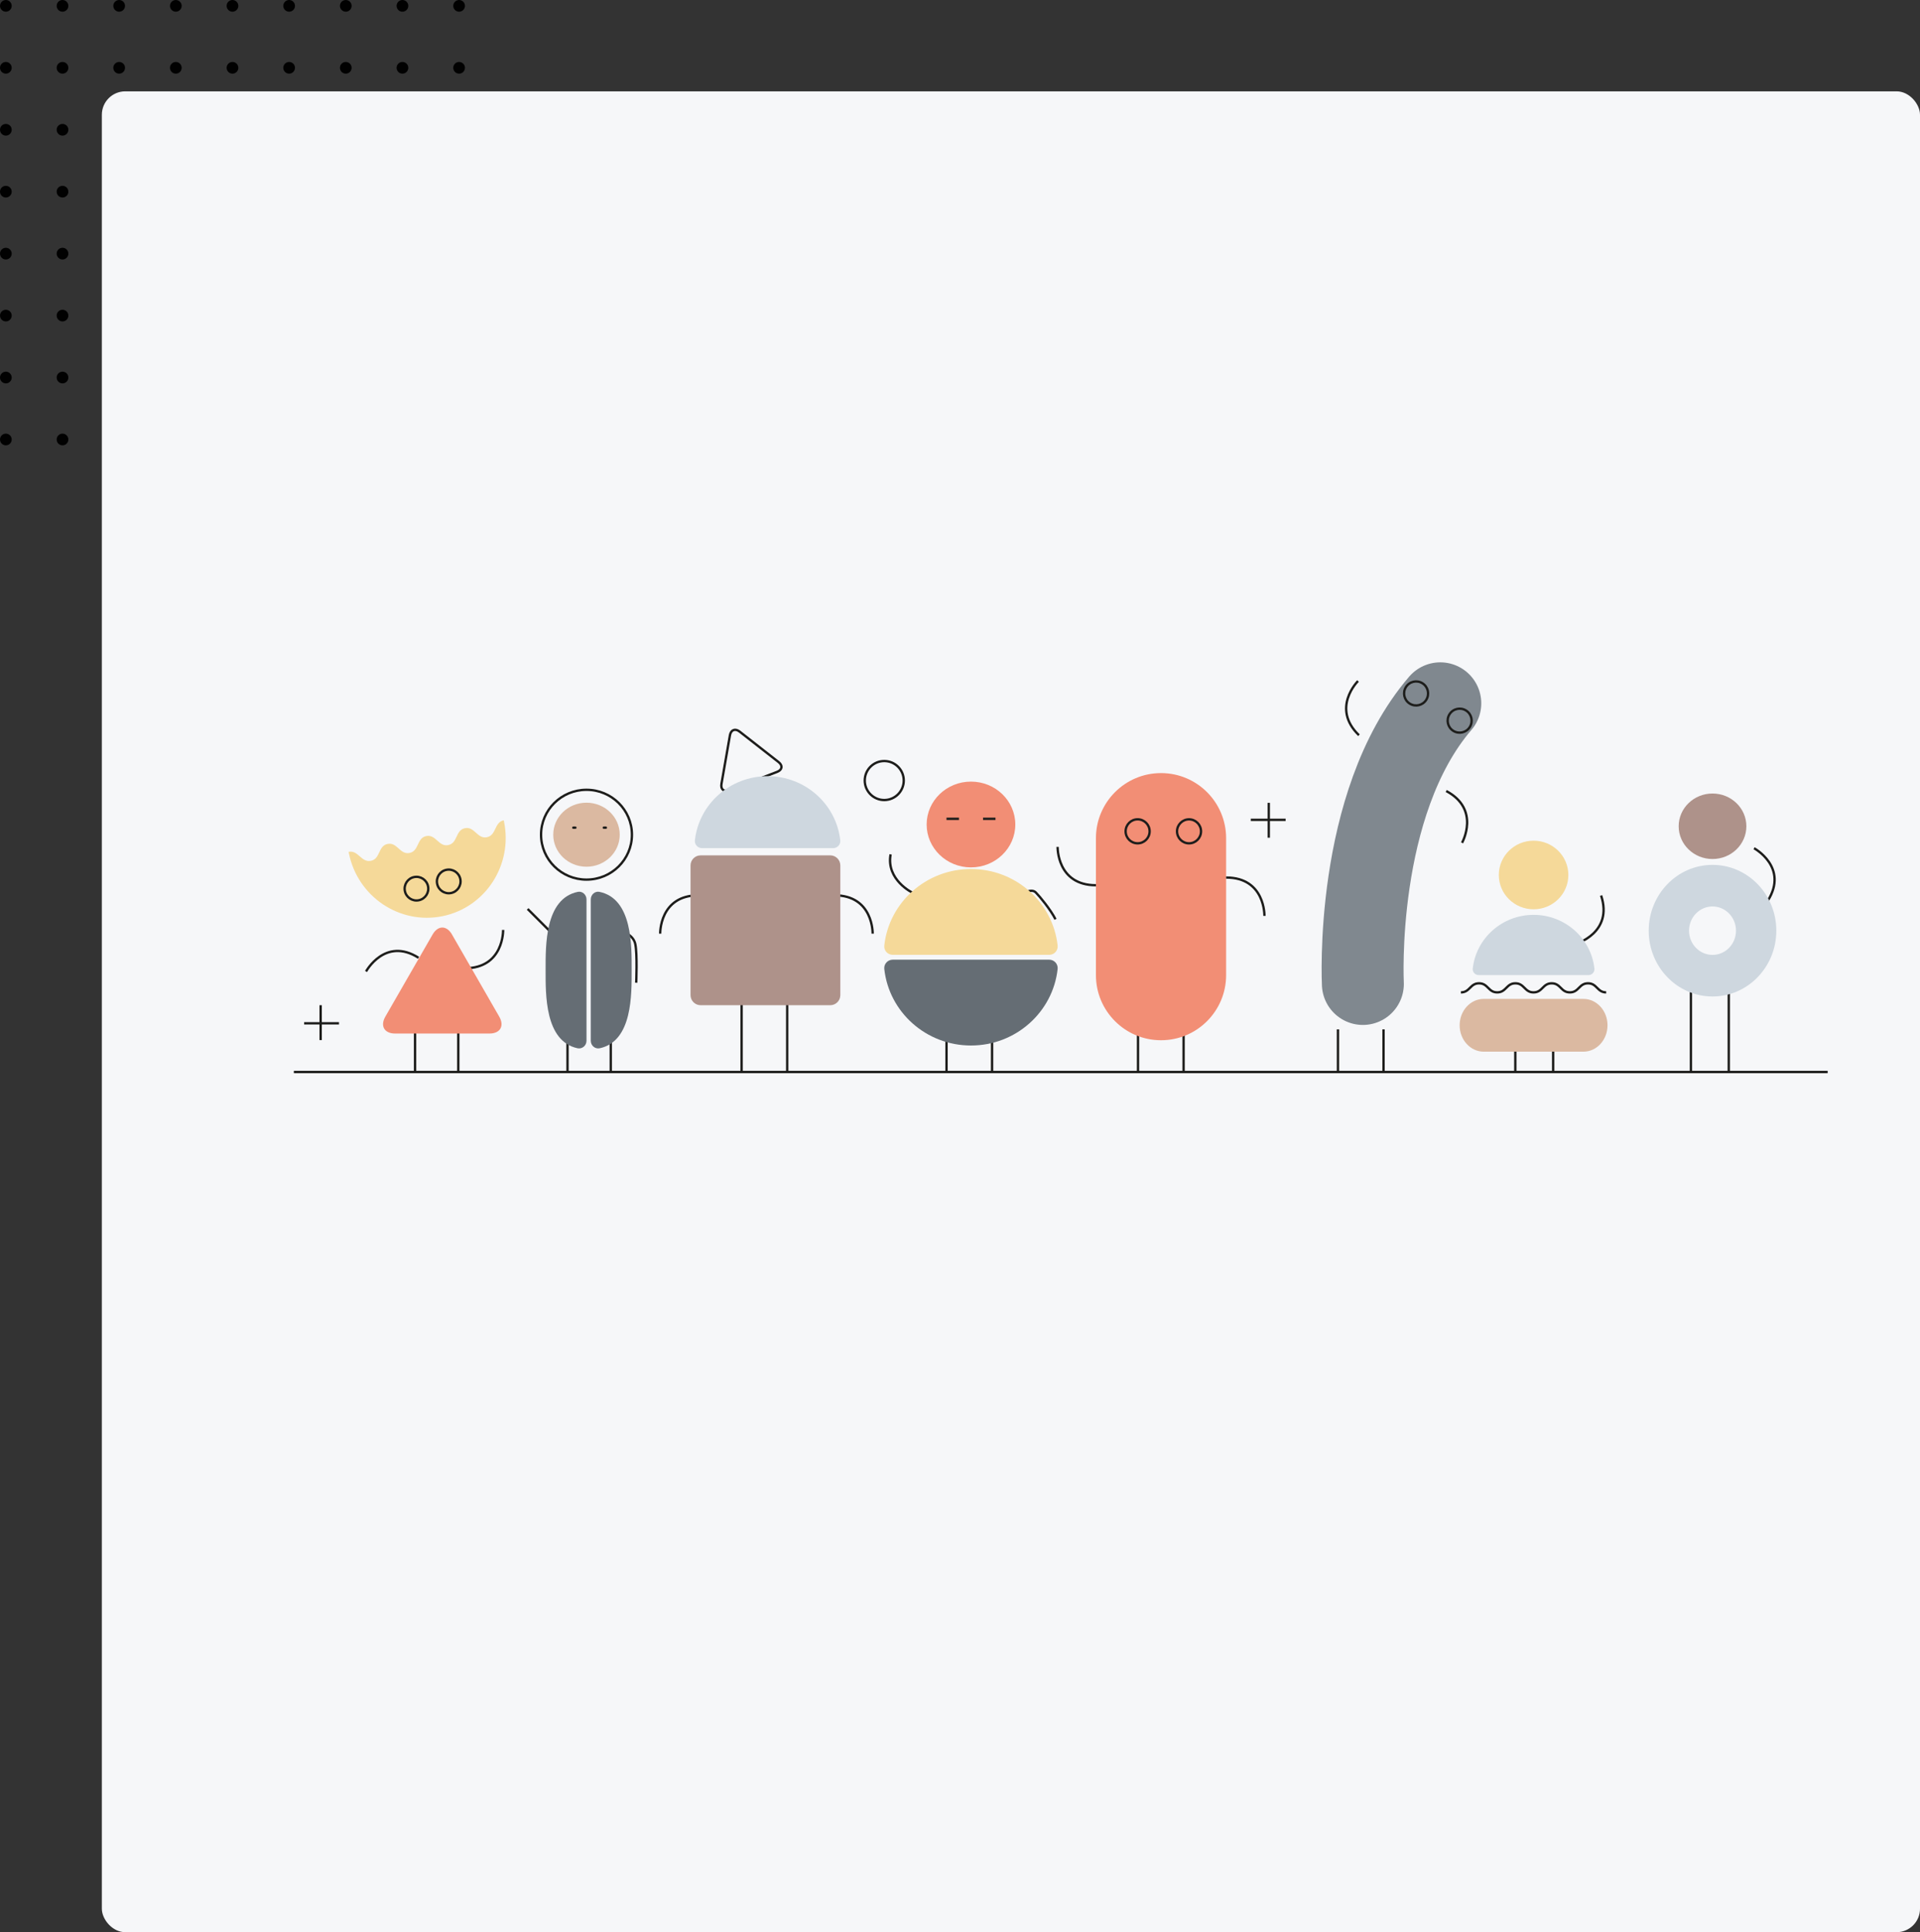 <?xml version="1.0" encoding="utf-8"?>
<svg xmlns="http://www.w3.org/2000/svg" width="1640" height="1650" viewBox="0 0 1640 1650" fill="none">
<rect x="0" y="0" width="1640" height="1650" fill="#333333" stroke="none"/>
<path d="M387.15 5C387.15 7.761 389.389 10 392.15 10C394.912 10 397.15 7.761 397.15 5C397.15 2.239 394.912 -9.78511e-08 392.15 -2.18557e-07C389.389 -3.39262e-07 387.15 2.239 387.15 5Z" fill="#010101"/>
<path d="M387.15 57.907C387.15 60.669 389.389 62.907 392.15 62.907C394.912 62.907 397.15 60.669 397.15 57.907C397.15 55.146 394.912 52.907 392.15 52.907C389.389 52.907 387.15 55.146 387.15 57.907Z" fill="#010101"/>
<path d="M387.15 110.816C387.15 113.577 389.389 115.816 392.15 115.816C394.912 115.816 397.15 113.577 397.15 110.816C397.15 108.054 394.912 105.816 392.15 105.816C389.389 105.816 387.15 108.054 387.15 110.816Z" fill="#010101"/>
<path d="M387.15 163.679C387.15 166.441 389.389 168.679 392.15 168.679C394.912 168.679 397.15 166.441 397.15 163.679C397.15 160.918 394.912 158.679 392.15 158.679C389.389 158.679 387.15 160.918 387.15 163.679Z" fill="#010101"/>
<path d="M387.15 216.587C387.15 219.348 389.389 221.587 392.15 221.587C394.912 221.587 397.15 219.348 397.15 216.587C397.15 213.825 394.912 211.587 392.15 211.587C389.389 211.587 387.15 213.825 387.15 216.587Z" fill="#010101"/>
<path d="M387.15 269.494C387.15 272.256 389.389 274.494 392.15 274.494C394.912 274.494 397.15 272.256 397.15 269.494C397.15 266.733 394.912 264.494 392.15 264.494C389.389 264.494 387.15 266.733 387.15 269.494Z" fill="#010101"/>
<path d="M387.15 322.402C387.15 325.164 389.389 327.402 392.15 327.402C394.912 327.402 397.15 325.164 397.15 322.402C397.15 319.641 394.912 317.402 392.15 317.402C389.389 317.402 387.15 319.641 387.15 322.402Z" fill="#010101"/>
<path d="M387.15 375.31C387.15 378.071 389.389 380.31 392.15 380.31C394.912 380.31 397.15 378.071 397.15 375.31C397.15 372.548 394.912 370.31 392.15 370.31C389.389 370.31 387.15 372.548 387.15 375.31Z" fill="#010101"/>
<path d="M338.755 5C338.755 7.761 340.993 10 343.755 10C346.516 10 348.755 7.761 348.755 5C348.755 2.239 346.516 -9.78512e-08 343.755 -2.18557e-07C340.993 -3.39262e-07 338.755 2.239 338.755 5Z" fill="#010101"/>
<path d="M338.755 57.907C338.755 60.669 340.993 62.907 343.755 62.907C346.516 62.907 348.755 60.669 348.755 57.907C348.755 55.146 346.516 52.907 343.755 52.907C340.993 52.907 338.755 55.146 338.755 57.907Z" fill="#010101"/>
<path d="M338.755 110.814C338.755 113.576 340.993 115.814 343.755 115.814C346.516 115.814 348.755 113.576 348.755 110.814C348.755 108.053 346.516 105.814 343.755 105.814C340.993 105.814 338.755 108.053 338.755 110.814Z" fill="#010101"/>
<path d="M338.755 163.679C338.755 166.441 340.993 168.679 343.755 168.679C346.516 168.679 348.755 166.441 348.755 163.679C348.755 160.918 346.516 158.679 343.755 158.679C340.993 158.679 338.755 160.918 338.755 163.679Z" fill="#010101"/>
<path d="M338.755 216.587C338.755 219.348 340.993 221.587 343.755 221.587C346.516 221.587 348.755 219.348 348.755 216.587C348.755 213.825 346.516 211.587 343.755 211.587C340.993 211.587 338.755 213.825 338.755 216.587Z" fill="#010101"/>
<path d="M338.755 269.494C338.755 272.256 340.993 274.494 343.755 274.494C346.516 274.494 348.755 272.256 348.755 269.494C348.755 266.733 346.516 264.494 343.755 264.494C340.993 264.494 338.755 266.733 338.755 269.494Z" fill="#010101"/>
<path d="M338.755 322.401C338.755 325.163 340.993 327.401 343.755 327.401C346.516 327.401 348.755 325.163 348.755 322.401C348.755 319.64 346.516 317.401 343.755 317.401C340.993 317.401 338.755 319.64 338.755 322.401Z" fill="#010101"/>
<path d="M338.755 375.31C338.755 378.071 340.993 380.31 343.755 380.31C346.516 380.31 348.755 378.071 348.755 375.31C348.755 372.548 346.516 370.31 343.755 370.31C340.993 370.31 338.755 372.548 338.755 375.31Z" fill="#010101"/>
<path d="M290.359 5C290.359 7.761 292.598 10 295.359 10C298.121 10 300.359 7.761 300.359 5C300.359 2.239 298.121 -9.78512e-08 295.359 -2.18557e-07C292.598 -3.39262e-07 290.359 2.239 290.359 5Z" fill="#010101"/>
<path d="M290.359 57.907C290.359 60.669 292.598 62.907 295.359 62.907C298.121 62.907 300.359 60.669 300.359 57.907C300.359 55.146 298.121 52.907 295.359 52.907C292.598 52.907 290.359 55.146 290.359 57.907Z" fill="#010101"/>
<path d="M290.359 110.814C290.359 113.576 292.598 115.814 295.359 115.814C298.121 115.814 300.359 113.576 300.359 110.814C300.359 108.053 298.121 105.814 295.359 105.814C292.598 105.814 290.359 108.053 290.359 110.814Z" fill="#010101"/>
<path d="M290.359 163.679C290.359 166.441 292.598 168.679 295.359 168.679C298.121 168.679 300.359 166.441 300.359 163.679C300.359 160.918 298.121 158.679 295.359 158.679C292.598 158.679 290.359 160.918 290.359 163.679Z" fill="#010101"/>
<path d="M290.359 216.587C290.359 219.348 292.598 221.587 295.359 221.587C298.121 221.587 300.359 219.348 300.359 216.587C300.359 213.825 298.121 211.587 295.359 211.587C292.598 211.587 290.359 213.825 290.359 216.587Z" fill="#010101"/>
<path d="M290.359 269.494C290.359 272.256 292.598 274.494 295.359 274.494C298.121 274.494 300.359 272.256 300.359 269.494C300.359 266.733 298.121 264.494 295.359 264.494C292.598 264.494 290.359 266.733 290.359 269.494Z" fill="#010101"/>
<path d="M290.359 322.401C290.359 325.163 292.598 327.401 295.359 327.401C298.121 327.401 300.359 325.163 300.359 322.401C300.359 319.64 298.121 317.401 295.359 317.401C292.598 317.401 290.359 319.64 290.359 322.401Z" fill="#010101"/>
<path d="M290.359 375.31C290.359 378.071 292.598 380.31 295.359 380.31C298.121 380.31 300.359 378.071 300.359 375.31C300.359 372.548 298.121 370.31 295.359 370.31C292.598 370.31 290.359 372.548 290.359 375.31Z" fill="#010101"/>
<path d="M241.969 5C241.969 7.761 244.207 10 246.969 10C249.73 10 251.969 7.761 251.969 5C251.969 2.239 249.73 -9.78514e-08 246.969 -2.18557e-07C244.207 -3.39262e-07 241.969 2.239 241.969 5Z" fill="#010101"/>
<path d="M241.969 57.907C241.969 60.669 244.207 62.907 246.969 62.907C249.73 62.907 251.969 60.669 251.969 57.907C251.969 55.146 249.73 52.907 246.969 52.907C244.207 52.907 241.969 55.146 241.969 57.907Z" fill="#010101"/>
<path d="M241.969 110.814C241.969 113.576 244.207 115.814 246.969 115.814C249.73 115.814 251.969 113.576 251.969 110.814C251.969 108.053 249.73 105.814 246.969 105.814C244.207 105.814 241.969 108.053 241.969 110.814Z" fill="#010101"/>
<path d="M241.969 163.679C241.969 166.441 244.207 168.679 246.969 168.679C249.73 168.679 251.969 166.441 251.969 163.679C251.969 160.918 249.73 158.679 246.969 158.679C244.207 158.679 241.969 160.918 241.969 163.679Z" fill="#010101"/>
<path d="M241.969 216.587C241.969 219.348 244.207 221.587 246.969 221.587C249.73 221.587 251.969 219.348 251.969 216.587C251.969 213.825 249.73 211.587 246.969 211.587C244.207 211.587 241.969 213.825 241.969 216.587Z" fill="#010101"/>
<path d="M241.969 269.494C241.969 272.256 244.207 274.494 246.969 274.494C249.73 274.494 251.969 272.256 251.969 269.494C251.969 266.733 249.73 264.494 246.969 264.494C244.207 264.494 241.969 266.733 241.969 269.494Z" fill="#010101"/>
<path d="M241.969 322.401C241.969 325.163 244.207 327.401 246.969 327.401C249.73 327.401 251.969 325.163 251.969 322.401C251.969 319.64 249.73 317.401 246.969 317.401C244.207 317.401 241.969 319.64 241.969 322.401Z" fill="#010101"/>
<path d="M241.969 375.31C241.969 378.071 244.207 380.31 246.969 380.31C249.73 380.31 251.969 378.071 251.969 375.31C251.969 372.548 249.73 370.31 246.969 370.31C244.207 370.31 241.969 372.548 241.969 375.31Z" fill="#010101"/>
<path d="M193.573 5C193.573 7.761 195.812 10 198.573 10C201.335 10 203.573 7.761 203.573 5C203.573 2.239 201.335 -9.78511e-08 198.573 -2.18557e-07C195.812 -3.39262e-07 193.573 2.239 193.573 5Z" fill="#010101"/>
<path d="M193.573 57.907C193.573 60.669 195.812 62.907 198.573 62.907C201.335 62.907 203.573 60.669 203.573 57.907C203.573 55.146 201.335 52.907 198.573 52.907C195.812 52.907 193.573 55.146 193.573 57.907Z" fill="#010101"/>
<path d="M193.573 110.814C193.573 113.576 195.812 115.814 198.573 115.814C201.335 115.814 203.573 113.576 203.573 110.814C203.573 108.053 201.335 105.814 198.573 105.814C195.812 105.814 193.573 108.053 193.573 110.814Z" fill="#010101"/>
<path d="M193.573 163.679C193.573 166.441 195.812 168.679 198.573 168.679C201.335 168.679 203.573 166.441 203.573 163.679C203.573 160.918 201.335 158.679 198.573 158.679C195.812 158.679 193.573 160.918 193.573 163.679Z" fill="#010101"/>
<path d="M193.573 216.587C193.573 219.348 195.812 221.587 198.573 221.587C201.335 221.587 203.573 219.348 203.573 216.587C203.573 213.825 201.335 211.587 198.573 211.587C195.812 211.587 193.573 213.825 193.573 216.587Z" fill="#010101"/>
<path d="M193.573 269.494C193.573 272.256 195.812 274.494 198.573 274.494C201.335 274.494 203.573 272.256 203.573 269.494C203.573 266.733 201.335 264.494 198.573 264.494C195.812 264.494 193.573 266.733 193.573 269.494Z" fill="#010101"/>
<path d="M193.573 322.401C193.573 325.163 195.812 327.401 198.573 327.401C201.335 327.401 203.573 325.163 203.573 322.401C203.573 319.64 201.335 317.401 198.573 317.401C195.812 317.401 193.573 319.64 193.573 322.401Z" fill="#010101"/>
<path d="M193.573 375.31C193.573 378.071 195.812 380.31 198.573 380.31C201.335 380.31 203.573 378.071 203.573 375.31C203.573 372.548 201.335 370.31 198.573 370.31C195.812 370.31 193.573 372.548 193.573 375.31Z" fill="#010101"/>
<path d="M145.182 5C145.182 7.761 147.42 10 150.182 10C152.943 10 155.182 7.761 155.182 5C155.182 2.239 152.943 -9.78514e-08 150.182 -2.18557e-07C147.42 -3.39262e-07 145.182 2.239 145.182 5Z" fill="#010101"/>
<path d="M145.182 57.907C145.182 60.669 147.42 62.907 150.182 62.907C152.943 62.907 155.182 60.669 155.182 57.907C155.182 55.146 152.943 52.907 150.182 52.907C147.42 52.907 145.182 55.146 145.182 57.907Z" fill="#010101"/>
<path d="M145.182 110.814C145.182 113.576 147.42 115.814 150.182 115.814C152.943 115.814 155.182 113.576 155.182 110.814C155.182 108.053 152.943 105.814 150.182 105.814C147.42 105.814 145.182 108.053 145.182 110.814Z" fill="#010101"/>
<path d="M145.182 163.679C145.182 166.441 147.42 168.679 150.182 168.679C152.943 168.679 155.182 166.441 155.182 163.679C155.182 160.918 152.943 158.679 150.182 158.679C147.42 158.679 145.182 160.918 145.182 163.679Z" fill="#010101"/>
<path d="M145.182 216.587C145.182 219.348 147.42 221.587 150.182 221.587C152.943 221.587 155.182 219.348 155.182 216.587C155.182 213.825 152.943 211.587 150.182 211.587C147.42 211.587 145.182 213.825 145.182 216.587Z" fill="#010101"/>
<path d="M145.182 269.494C145.182 272.256 147.42 274.494 150.182 274.494C152.943 274.494 155.182 272.256 155.182 269.494C155.182 266.733 152.943 264.494 150.182 264.494C147.42 264.494 145.182 266.733 145.182 269.494Z" fill="#010101"/>
<path d="M145.182 322.401C145.182 325.163 147.42 327.401 150.182 327.401C152.943 327.401 155.182 325.163 155.182 322.401C155.182 319.64 152.943 317.401 150.182 317.401C147.42 317.401 145.182 319.64 145.182 322.401Z" fill="#010101"/>
<path d="M145.182 375.31C145.182 378.071 147.42 380.31 150.182 380.31C152.943 380.31 155.182 378.071 155.182 375.31C155.182 372.548 152.943 370.31 150.182 370.31C147.42 370.31 145.182 372.548 145.182 375.31Z" fill="#010101"/>
<path d="M96.786 5C96.786 7.761 99.025 10 101.786 10C104.548 10 106.786 7.761 106.786 5C106.786 2.239 104.548 -9.78514e-08 101.786 -2.18557e-07C99.025 -3.39262e-07 96.786 2.239 96.786 5Z" fill="#010101"/>
<path d="M96.786 57.907C96.786 60.669 99.025 62.907 101.786 62.907C104.548 62.907 106.786 60.669 106.786 57.907C106.786 55.146 104.548 52.907 101.786 52.907C99.025 52.907 96.786 55.146 96.786 57.907Z" fill="#010101"/>
<path d="M96.786 110.814C96.786 113.576 99.025 115.814 101.786 115.814C104.548 115.814 106.786 113.576 106.786 110.814C106.786 108.053 104.548 105.814 101.786 105.814C99.025 105.814 96.786 108.053 96.786 110.814Z" fill="#010101"/>
<path d="M96.786 163.679C96.786 166.441 99.025 168.679 101.786 168.679C104.548 168.679 106.786 166.441 106.786 163.679C106.786 160.918 104.548 158.679 101.786 158.679C99.025 158.679 96.786 160.918 96.786 163.679Z" fill="#010101"/>
<path d="M96.786 216.587C96.786 219.348 99.025 221.587 101.786 221.587C104.548 221.587 106.786 219.348 106.786 216.587C106.786 213.825 104.548 211.587 101.786 211.587C99.025 211.587 96.786 213.825 96.786 216.587Z" fill="#010101"/>
<path d="M96.786 269.494C96.786 272.256 99.025 274.494 101.786 274.494C104.548 274.494 106.786 272.256 106.786 269.494C106.786 266.733 104.548 264.494 101.786 264.494C99.025 264.494 96.786 266.733 96.786 269.494Z" fill="#010101"/>
<path d="M96.786 322.401C96.786 325.163 99.025 327.401 101.786 327.401C104.548 327.401 106.786 325.163 106.786 322.401C106.786 319.64 104.548 317.401 101.786 317.401C99.025 317.401 96.786 319.64 96.786 322.401Z" fill="#010101"/>
<path d="M96.786 375.31C96.786 378.071 99.025 380.31 101.786 380.31C104.548 380.31 106.786 378.071 106.786 375.31C106.786 372.548 104.548 370.31 101.786 370.31C99.025 370.31 96.786 372.548 96.786 375.31Z" fill="#010101"/>
<path d="M48.392 5C48.392 7.761 50.63 10 53.392 10C56.153 10 58.392 7.761 58.392 5C58.392 2.239 56.153 -9.78514e-08 53.392 -2.18557e-07C50.63 -3.39262e-07 48.392 2.239 48.392 5Z" fill="#010101"/>
<path d="M48.392 57.907C48.392 60.669 50.63 62.907 53.392 62.907C56.153 62.907 58.392 60.669 58.392 57.907C58.392 55.146 56.153 52.907 53.392 52.907C50.63 52.907 48.392 55.146 48.392 57.907Z" fill="#010101"/>
<path d="M48.392 110.814C48.392 113.576 50.63 115.814 53.392 115.814C56.153 115.814 58.392 113.576 58.392 110.814C58.392 108.053 56.153 105.814 53.392 105.814C50.63 105.814 48.392 108.053 48.392 110.814Z" fill="#010101"/>
<path d="M48.392 163.679C48.392 166.441 50.63 168.679 53.392 168.679C56.153 168.679 58.392 166.441 58.392 163.679C58.392 160.918 56.153 158.679 53.392 158.679C50.63 158.679 48.392 160.918 48.392 163.679Z" fill="#010101"/>
<path d="M48.392 216.587C48.392 219.348 50.63 221.587 53.392 221.587C56.153 221.587 58.392 219.348 58.392 216.587C58.392 213.825 56.153 211.587 53.392 211.587C50.63 211.587 48.392 213.825 48.392 216.587Z" fill="#010101"/>
<path d="M48.392 269.494C48.392 272.256 50.63 274.494 53.392 274.494C56.153 274.494 58.392 272.256 58.392 269.494C58.392 266.733 56.153 264.494 53.392 264.494C50.63 264.494 48.392 266.733 48.392 269.494Z" fill="#010101"/>
<path d="M48.392 322.401C48.392 325.163 50.63 327.401 53.392 327.401C56.153 327.401 58.392 325.163 58.392 322.401C58.392 319.64 56.153 317.401 53.392 317.401C50.63 317.401 48.392 319.64 48.392 322.401Z" fill="#010101"/>
<path d="M48.392 375.31C48.392 378.071 50.63 380.31 53.392 380.31C56.153 380.31 58.392 378.071 58.392 375.31C58.392 372.548 56.153 370.31 53.392 370.31C50.63 370.31 48.392 372.548 48.392 375.31Z" fill="#010101"/>
<path d="M1.40866e-05 5C1.39659e-05 7.761 2.239 10 5 10C7.761 10 10 7.761 10 5C10 2.239 7.761 -9.78508e-08 5 -2.18556e-07C2.239 -3.39262e-07 1.42073e-05 2.239 1.40866e-05 5Z" fill="#010101"/>
<path d="M1.40866e-05 57.907C1.39659e-05 60.669 2.239 62.907 5 62.907C7.761 62.907 10 60.669 10 57.907C10 55.146 7.761 52.907 5 52.907C2.239 52.907 1.42073e-05 55.146 1.40866e-05 57.907Z" fill="#010101"/>
<path d="M1.40866e-05 110.814C1.39659e-05 113.576 2.239 115.814 5 115.814C7.761 115.814 10 113.576 10 110.814C10 108.053 7.761 105.814 5 105.814C2.239 105.814 1.42073e-05 108.053 1.40866e-05 110.814Z" fill="#010101"/>
<path d="M1.40866e-05 163.679C1.39659e-05 166.441 2.239 168.679 5 168.679C7.761 168.679 10 166.441 10 163.679C10 160.918 7.761 158.679 5 158.679C2.239 158.679 1.42073e-05 160.918 1.40866e-05 163.679Z" fill="#010101"/>
<path d="M1.40866e-05 216.587C1.39659e-05 219.348 2.239 221.587 5 221.587C7.761 221.587 10 219.348 10 216.587C10 213.825 7.761 211.587 5 211.587C2.239 211.587 1.42073e-05 213.825 1.40866e-05 216.587Z" fill="#010101"/>
<path d="M1.40866e-05 269.494C1.39659e-05 272.256 2.239 274.494 5 274.494C7.761 274.494 10 272.256 10 269.494C10 266.733 7.761 264.494 5 264.494C2.239 264.494 1.42073e-05 266.733 1.40866e-05 269.494Z" fill="#010101"/>
<path d="M1.40866e-05 322.401C1.39659e-05 325.163 2.239 327.401 5 327.401C7.761 327.401 10 325.163 10 322.401C10 319.64 7.761 317.401 5 317.401C2.239 317.401 1.42073e-05 319.64 1.40866e-05 322.401Z" fill="#010101"/>
<path d="M1.40866e-05 375.31C1.39659e-05 378.071 2.239 380.31 5 380.31C7.761 380.31 10 378.071 10 375.31C10 372.548 7.761 370.31 5 370.31C2.239 370.31 1.42073e-05 372.548 1.40866e-05 375.31Z" fill="#010101"/>
<rect x="87" y="78" width="1553" height="1572" rx="20" fill="#F6F7F9"/>
<path d="M533.153 796.023C533.153 796.023 541.193 798.856 542.679 806.313C544.471 815.242 543.429 839.209 543.429 839.209" stroke="#1D1D1B" stroke-width="2"/>
<path d="M470.68 796.203L450.684 776.207" stroke="#1D1D1B" stroke-width="2"/>
<path d="M631.72 624.736C627.985 621.82 624.305 623.236 623.485 627.902L616.251 669.422C615.431 674.088 618.361 676.504 622.791 674.81L663.783 659.146C668.213 657.452 668.782 653.717 665.047 650.801L631.734 624.736H631.72Z" stroke="#1D1D1B" stroke-width="2"/>
<path d="M808.477 878.729V915.709" stroke="#1D1D1B" stroke-width="2"/>
<path d="M847.4 878.729V915.709" stroke="#1D1D1B" stroke-width="2"/>
<path d="M563.913 797.3C563.913 797.3 563.163 764.557 596.642 764.557" stroke="#1D1D1B" stroke-width="2"/>
<path d="M429.758 794.107C429.758 794.107 430.508 826.85 397.028 826.85" stroke="#1D1D1B" stroke-width="2"/>
<path d="M312.655 829.614C312.655 829.614 328.847 799.814 357.508 817.894" stroke="#1D1D1B" stroke-width="2"/>
<path d="M1498.26 724.356C1498.26 724.356 1528.06 740.548 1509.98 769.209" stroke="#1D1D1B" stroke-width="2"/>
<path d="M745.392 797.3C745.392 797.3 746.142 764.557 712.662 764.557" stroke="#1D1D1B" stroke-width="2"/>
<path d="M876.713 761.78C876.713 761.78 881.656 759.044 884.781 762.169C887.891 765.293 897.348 776.68 901.583 785.053" stroke="#1D1D1B" stroke-width="2"/>
<path d="M779.413 762.349C779.413 762.349 756.75 751.434 760.722 729.605" stroke="#1D1D1B" stroke-width="2"/>
<path d="M972.057 878.729V915.709" stroke="#1D1D1B" stroke-width="2"/>
<path d="M1142.83 879.035V916" stroke="#1D1D1B" stroke-width="2"/>
<path d="M1294.33 885.062V916" stroke="#1D1D1B" stroke-width="2"/>
<path d="M1444.33 834.39V916" stroke="#1D1D1B" stroke-width="2"/>
<path d="M1010.98 878.729V915.709" stroke="#1D1D1B" stroke-width="2"/>
<path d="M1181.77 879.035V916" stroke="#1D1D1B" stroke-width="2"/>
<path d="M1326.64 885.062V916" stroke="#1D1D1B" stroke-width="2"/>
<path d="M1476.66 834.39V916" stroke="#1D1D1B" stroke-width="2"/>
<path d="M896.183 815.38H762.541C758.209 815.38 754.862 811.673 755.335 807.423C759.362 770.694 790.967 742.103 829.362 742.103C867.758 742.103 899.363 770.694 903.39 807.423C903.862 811.659 900.515 815.38 896.183 815.38Z" fill="#F5D999"/>
<path d="M896.183 819.532H762.541C758.209 819.532 754.862 823.24 755.335 827.489C759.362 864.218 790.967 892.81 829.362 892.81C867.758 892.81 899.363 864.218 903.39 827.489C903.862 823.254 900.515 819.532 896.183 819.532Z" fill="#656D74"/>
<path d="M791.508 704.082C791.508 724.315 808.463 740.714 829.376 740.714C850.288 740.714 867.243 724.315 867.243 704.082C867.243 683.85 850.288 667.45 829.376 667.45C808.463 667.45 791.508 683.85 791.508 704.082Z" fill="#F28E75"/>
<path d="M1280.23 747.199C1280.23 763.376 1293.52 776.499 1309.94 776.499C1326.35 776.499 1339.64 763.376 1339.64 747.199C1339.64 731.021 1326.34 717.899 1309.94 717.899C1293.54 717.899 1280.23 731.021 1280.23 747.199Z" fill="#F5D999"/>
<path d="M1047.31 832.711C1047.31 863.427 1022.41 888.311 991.706 888.311C961.003 888.311 936.105 863.413 936.105 832.711V715.788C936.105 685.086 961.003 660.188 991.706 660.188C1022.41 660.188 1047.31 685.086 1047.31 715.788V832.711Z" fill="#F28E75"/>
<path d="M500.967 751.156C522.403 751.156 539.779 733.985 539.779 712.803C539.779 691.62 522.403 674.449 500.967 674.449C479.532 674.449 462.155 691.62 462.155 712.803C462.155 733.985 479.532 751.156 500.967 751.156Z" stroke="#1D1D1B" stroke-width="2"/>
<path d="M981.967 709.933C981.978 704.273 977.398 699.676 971.739 699.665C966.079 699.654 961.482 704.234 961.471 709.894C961.46 715.553 966.039 720.15 971.699 720.161C977.359 720.172 981.956 715.593 981.967 709.933Z" stroke="#1D1D1B" stroke-width="2"/>
<path d="M1005.38 709.928C1005.38 715.594 1009.98 720.176 1015.63 720.176C1021.28 720.176 1025.88 715.58 1025.88 709.928C1025.88 704.277 1021.28 699.68 1015.63 699.68C1009.98 699.68 1005.38 704.277 1005.38 709.928Z" stroke="#1D1D1B" stroke-width="2"/>
<path d="M738.643 666.534C738.643 675.726 746.099 683.197 755.292 683.197C764.485 683.197 771.956 675.74 771.956 666.534C771.956 657.327 764.499 649.884 755.292 649.884C746.086 649.884 738.643 657.341 738.643 666.534Z" stroke="#1D1D1B" stroke-width="2"/>
<path d="M633.469 851.873V915.708" stroke="#1D1D1B" stroke-width="2"/>
<path d="M484.747 878.729V915.709" stroke="#1D1D1B" stroke-width="2"/>
<path d="M672.392 851.873V915.708" stroke="#1D1D1B" stroke-width="2"/>
<path d="M521.697 888.366V915.695" stroke="#1D1D1B" stroke-width="2"/>
<path d="M354.508 878.729V915.709" stroke="#1D1D1B" stroke-width="2"/>
<path d="M391.46 878.729V915.709" stroke="#1D1D1B" stroke-width="2"/>
<path d="M903.375 723.217C903.375 723.217 902.626 755.961 936.105 755.961" stroke="#1D1D1B" stroke-width="2"/>
<path d="M1159.98 581.55C1159.98 581.55 1136.69 604.573 1160.77 627.847" stroke="#1D1D1B" stroke-width="2"/>
<path d="M1346.18 805.951C1346.18 805.951 1378.16 796.564 1367.61 764.723" stroke="#1D1D1B" stroke-width="2"/>
<path d="M1080.04 782.123C1080.04 782.123 1080.79 749.379 1047.31 749.379" stroke="#1D1D1B" stroke-width="2"/>
<path d="M1248.82 719.746C1248.82 719.746 1264.86 691.196 1235.3 675.476" stroke="#1D1D1B" stroke-width="2"/>
<path d="M1356.84 832.682H1263.04C1260 832.682 1257.66 830.072 1257.97 827.1C1260.81 801.313 1282.98 781.248 1309.94 781.248C1336.89 781.248 1359.08 801.313 1361.9 827.1C1362.23 830.072 1359.87 832.682 1356.83 832.682" fill="#CED7DF"/>
<path d="M1267.35 853.026C1255.99 853.026 1246.78 863.107 1246.78 875.549C1246.78 887.991 1255.99 898.073 1267.35 898.073H1352.53C1363.88 898.073 1373.08 887.991 1373.08 875.549C1373.08 863.107 1363.87 853.026 1352.53 853.026H1267.35Z" fill="#DBB9A1"/>
<path d="M598.42 730.438H709.19C713.925 730.438 717.772 734.285 717.772 739.02V849.818C717.772 854.553 713.925 858.4 709.19 858.4H598.42C593.684 858.4 589.838 854.553 589.838 849.818V739.034C589.838 734.299 593.684 730.452 598.42 730.452V730.438Z" fill="#AE928A"/>
<path d="M636.787 699.236C639.931 699.236 642.48 696.687 642.48 693.542C642.48 690.398 639.931 687.849 636.787 687.849C633.643 687.849 631.094 690.398 631.094 693.542C631.094 696.687 633.643 699.236 636.787 699.236Z" stroke="#1D1D1B" stroke-width="2"/>
<path d="M673.169 693.542C673.169 696.681 675.71 699.236 678.862 699.236C682.014 699.236 684.556 696.695 684.556 693.542C684.556 690.39 682.014 687.849 678.862 687.849C675.71 687.849 673.169 690.39 673.169 693.542Z" stroke="#1D1D1B" stroke-width="2"/>
<g style="mix-blend-mode:multiply">
<mask id="mask0_2400_226" style="mask-type:luminance" maskUnits="userSpaceOnUse" x="583" y="650" width="137" height="87">
<path d="M719.147 650.329H583.798V736.77H719.147V650.329Z" fill="white"/>
</mask>
<g mask="url(#mask0_2400_226)">
<path d="M711.69 724.273H599.614C595.976 724.273 593.171 721.162 593.559 717.607C596.934 686.808 623.443 662.826 655.645 662.826C687.847 662.826 714.356 686.808 717.73 717.607C718.119 721.162 715.314 724.273 711.676 724.273" fill="#CED7DF"/>
</g>
</g>
<path d="M472.555 712.802C472.555 727.911 485.274 740.144 500.952 740.144C516.63 740.144 529.363 727.897 529.363 712.802C529.363 697.708 516.643 685.46 500.952 685.46C485.261 685.46 472.555 697.694 472.555 712.802Z" fill="#DBB9A1"/>
<path d="M500.966 888.714V768.084C500.966 763.974 497.383 760.794 493.509 761.613C465.278 767.529 466.042 807.715 466.042 828.406C466.042 849.096 465.278 889.075 493.287 895.157C497.244 896.018 500.966 892.935 500.966 888.728" fill="#656D74"/>
<path d="M504.618 888.714V768.084C504.618 763.974 508.201 760.794 512.075 761.613C540.306 767.529 539.542 807.715 539.542 828.406C539.542 849.096 540.306 889.075 512.297 895.157C508.34 896.018 504.618 892.935 504.618 888.728" fill="#656D74"/>
<path d="M297.782 727.439C306.045 725.758 308.544 736.784 316.806 735.104C325.069 733.424 322.819 722.356 331.068 720.676C339.33 718.996 341.579 730.063 349.842 728.383C358.104 726.703 355.841 715.635 364.103 713.955C372.365 712.275 374.615 723.342 382.877 721.662C391.139 719.982 388.89 708.914 397.138 707.234C405.401 705.554 407.65 716.621 415.912 714.941C424.175 713.261 422.036 702.166 430.285 700.485C430.285 700.485 430.34 700.735 430.549 701.777C438.089 738.853 414.538 774.929 377.947 782.386C341.357 789.829 305.572 765.82 298.032 728.744L297.796 727.452L297.782 727.439Z" fill="#F5D999"/>
<path d="M386.113 798.05C381.517 790.08 374.073 790.08 369.491 798.05L329.151 868.148C324.555 876.119 328.304 882.59 337.497 882.59H418.079C427.286 882.59 431.021 876.119 426.425 868.148L386.085 798.05H386.113Z" fill="#F28E75"/>
<path d="M345.828 760.891C346.939 766.362 352.272 769.889 357.743 768.778C363.214 767.667 366.741 762.335 365.63 756.864C364.519 751.392 359.187 747.865 353.716 748.976C348.245 750.087 344.718 755.419 345.828 760.891Z" stroke="#1D1D1B" stroke-width="2"/>
<path d="M373.393 754.711C374.504 760.182 379.836 763.709 385.307 762.599C390.779 761.488 394.306 756.155 393.195 750.684C392.084 745.213 386.751 741.686 381.28 742.797C375.809 743.908 372.282 749.24 373.393 754.711Z" stroke="#1D1D1B" stroke-width="2"/>
<path d="M1371.94 847.458C1364.19 847.458 1364.19 839.709 1356.43 839.709C1348.67 839.709 1348.68 847.458 1340.92 847.458C1333.15 847.458 1333.15 839.709 1325.41 839.709C1317.66 839.709 1317.64 847.458 1309.9 847.458C1302.15 847.458 1302.15 839.709 1294.38 839.709C1286.62 839.709 1286.62 847.458 1278.87 847.458C1271.12 847.458 1271.11 839.709 1263.36 839.709C1255.61 839.709 1255.6 847.458 1247.85 847.458" stroke="#1D1D1B" stroke-width="2"/>
<path d="M491.483 706.79H489.705" stroke="#1D1D1B" stroke-width="2" stroke-linecap="round"/>
<path d="M517.52 706.79H515.742" stroke="#1D1D1B" stroke-width="2" stroke-linecap="round"/>
<path d="M251 915.431H1561.13" stroke="#1D1D1B" stroke-width="2"/>
<path d="M1083.74 685.585V715.371" stroke="#1D1D1B" stroke-width="2"/>
<path d="M273.898 858.4V888.186" stroke="#1D1D1B" stroke-width="2"/>
<path d="M1098.16 700.097H1068.37" stroke="#1D1D1B" stroke-width="2"/>
<path d="M819.113 699.236H808.477" stroke="#1D1D1B" stroke-width="2"/>
<path d="M850.316 699.236H839.679" stroke="#1D1D1B" stroke-width="2"/>
<path d="M289.562 873.855H259.776" stroke="#1D1D1B" stroke-width="2"/>
<path d="M1433.87 705.596C1433.87 721.037 1446.81 733.562 1462.78 733.562C1478.75 733.562 1491.69 721.037 1491.69 705.596C1491.69 690.154 1478.75 677.629 1462.78 677.629C1446.81 677.629 1433.87 690.154 1433.87 705.596Z" fill="#AE928A"/>
<path d="M1482.82 794.759C1482.82 806.174 1473.85 815.436 1462.77 815.436C1451.69 815.436 1442.72 806.174 1442.72 794.759C1442.72 783.345 1451.69 774.083 1462.77 774.083C1473.85 774.083 1482.82 783.331 1482.82 794.759ZM1517.27 794.759C1517.27 763.724 1492.87 738.562 1462.77 738.562C1432.66 738.562 1408.27 763.724 1408.27 794.759C1408.27 825.795 1432.66 850.957 1462.77 850.957C1492.87 850.957 1517.27 825.795 1517.27 794.759Z" fill="#CED7DF"/>
<path d="M1164.12 840.251C1164.12 840.251 1156.24 686.766 1230.24 600.602L1164.12 840.251Z" fill="#F28E75"/>
<path d="M1164.12 840.251C1164.12 840.251 1156.24 686.766 1230.24 600.602" stroke="#80888F" stroke-width="70" stroke-linecap="round"/>
<path d="M1200.89 586.743C1197.89 591.548 1199.35 597.866 1204.15 600.866C1208.96 603.865 1215.28 602.407 1218.27 597.602C1221.27 592.798 1219.82 586.48 1215.01 583.48C1210.21 580.481 1203.89 581.939 1200.89 586.743Z" stroke="#1D1D1B" stroke-width="2"/>
<path d="M1238.09 609.989C1235.09 614.794 1236.55 621.112 1241.35 624.111C1246.16 627.111 1252.47 625.653 1255.47 620.848C1258.47 616.043 1257.02 609.725 1252.21 606.726C1247.41 603.726 1241.09 605.184 1238.09 609.989Z" stroke="#1D1D1B" stroke-width="2"/>
</svg>